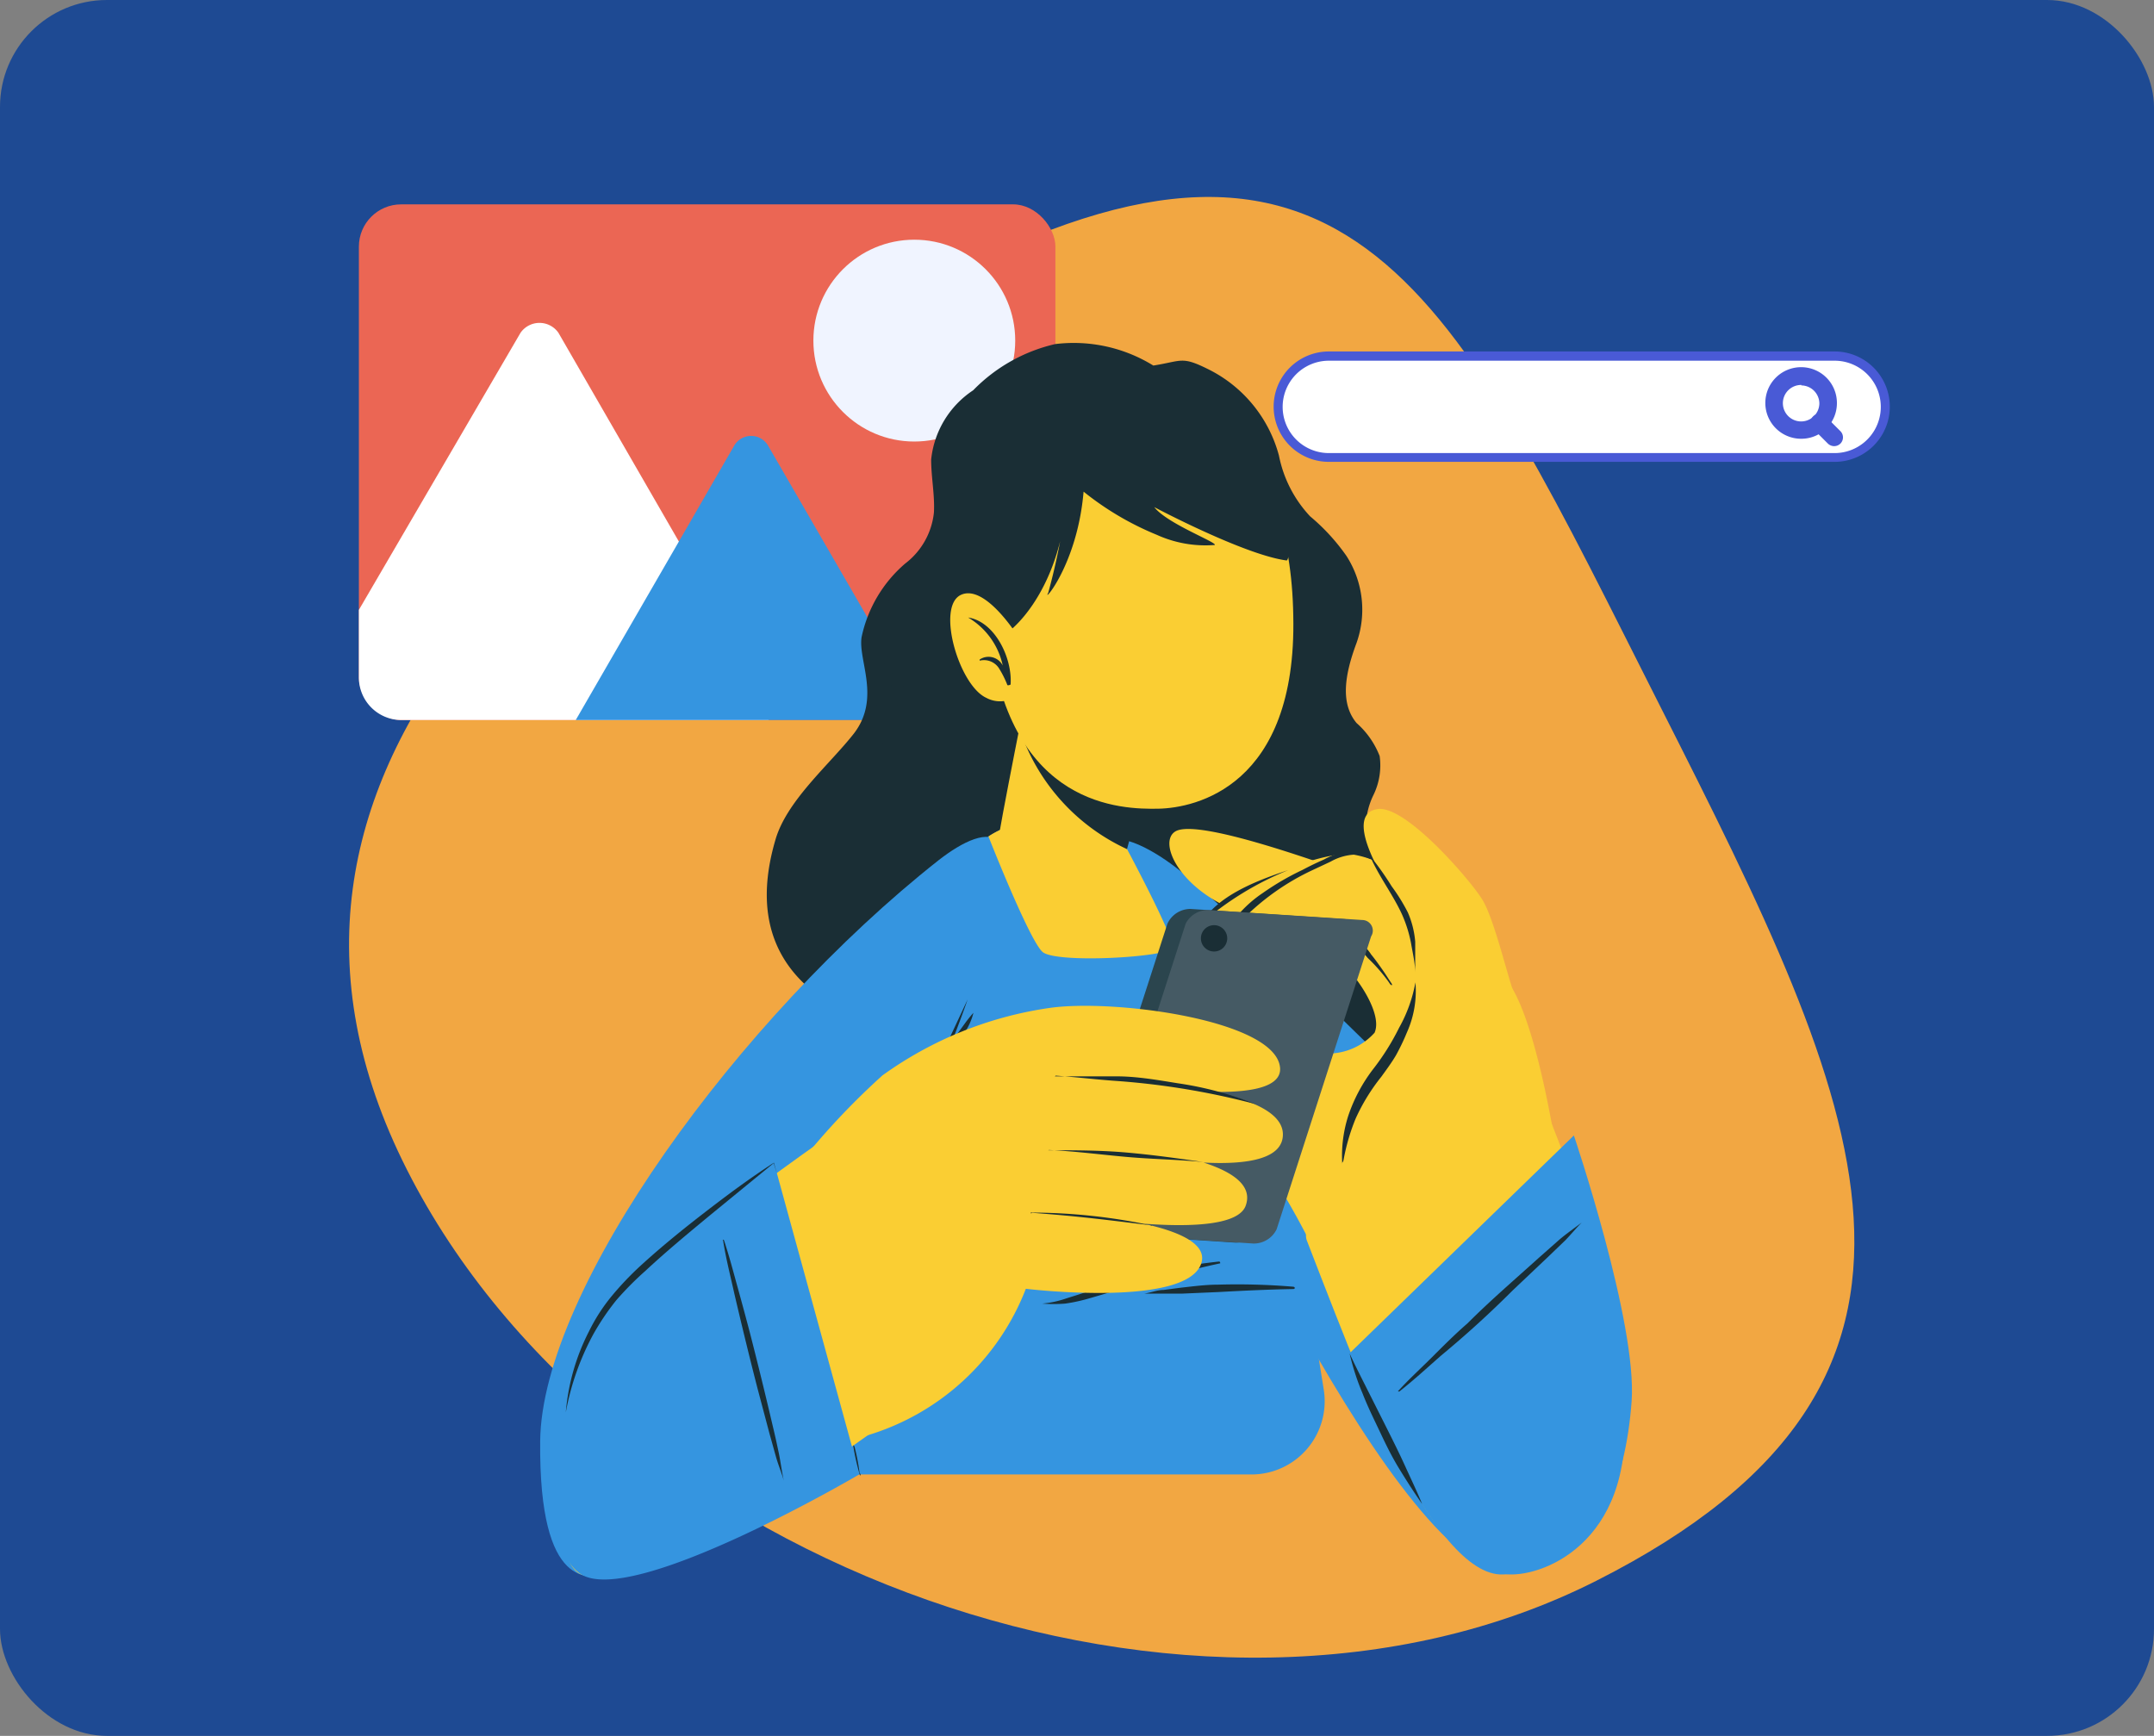 <svg xmlns="http://www.w3.org/2000/svg" xmlns:xlink="http://www.w3.org/1999/xlink" viewBox="0 0 93.27 75.17"><rect x="0" y="0" width="93.27" height="75.17" fill="#808080" stroke="none"/><defs><style>.cls-1{fill:none;}.cls-2{fill:#1e4a93;}.cls-3{clip-path:url(#clip-path);}.cls-4{fill:#f2a742;}.cls-5{fill:#eb6654;}.cls-6{fill:#f0f4ff;}.cls-7{fill:#fff;}.cls-8{fill:#3595e0;}.cls-9{fill:#1a2e35;}.cls-10{fill:#face33;}.cls-11{fill:#2b454e;}.cls-12{fill:#455a64;}.cls-13{fill:#495ad6;}</style><clipPath id="clip-path"><rect class="cls-1" width="93.27" height="75.17" rx="4.63"/></clipPath></defs><g id="Capa_2" data-name="Capa 2"><g id="Arte"><rect class="cls-2" width="93.27" height="75.17" rx="4.63"/><g class="cls-3"><path class="cls-4" d="M17.62,50.65c-8.73-17.24,6.82-30.31,24.06-39s21.52,1.77,30.24,19,14.46,29.07-2.79,37.8S26.35,67.9,17.62,50.65Z"/><rect class="cls-5" x="15.54" y="8.85" width="30.16" height="22.33" rx="1.83"/><circle class="cls-6" cx="39.59" cy="14.75" r="4.37"/><path class="cls-7" d="M33.27,31.18H17.38a1.84,1.84,0,0,1-1.84-1.83V26.41l7-12a1,1,0,0,1,1.64,0l5.25,9.1,3.9,6.75A.91.91,0,0,1,33.27,31.18Z"/><path class="cls-8" d="M40.13,31.18H24.93l4.46-7.72,2.4-4.16a.85.85,0,0,1,1.47,0Z"/><path class="cls-9" d="M37,44.05c1.44.75,1.72,3.34,6.27,3.2.65,0,1.18-.28,1.77-.06a13,13,0,0,1,2.34,1.52,5,5,0,0,0,2.07.8,6.17,6.17,0,0,0,4.07-.94c.75-.46,1.38-1.09,2.1-1.59s5.07-1.54,5.8-4c.47-1.56.4-3.33-1.45-5.6a2.8,2.8,0,0,1-.83-1.51,3.26,3.26,0,0,1,.34-1.46,2.92,2.92,0,0,0,.26-1.67,3.68,3.68,0,0,0-1-1.43c-.68-.82-.55-2,0-3.47a4.3,4.3,0,0,0-.44-3.77,8.79,8.79,0,0,0-1.57-1.71,5.35,5.35,0,0,1-1.35-2.63A5.86,5.86,0,0,0,52.34,16c-1.18-.59-1.14-.37-2.4-.17a6.56,6.56,0,0,0-4.25-.93,7.22,7.22,0,0,0-3.55,2,4.1,4.1,0,0,0-1.82,3c0,.77.16,1.53.12,2.29a3.19,3.19,0,0,1-1.24,2.21,5.76,5.76,0,0,0-1.89,3.18c-.17,1,.85,2.65-.34,4.19-1.06,1.35-2.92,2.91-3.4,4.62C32.05,41.6,35.65,43.34,37,44.05Z"/><path class="cls-9" d="M62.65,44s0,0,0,0a5.94,5.94,0,0,0-.26-3.88c-.34-.82-.83-1.55-1.16-2.37-.06-.14-.11-.28-.16-.42.47.63,1.1,1.17,1.56,1.79A3.78,3.78,0,0,1,63,43.51,4.29,4.29,0,0,1,62.65,44Z"/><path class="cls-9" d="M34,41.25s.09,0,.07,0a4.53,4.53,0,0,1,.07-4.51c-.34,2.1.08,4.46,2,5.58,0,0,.06,0,0-.05-2-1.19-2.28-3.9-1.75-6a12.51,12.51,0,0,1,1.54-2A17.13,17.13,0,0,0,38.62,31a2.84,2.84,0,0,1-1.12,1.77s0,.09,0,.06A3.06,3.06,0,0,0,38.8,31a2.42,2.42,0,0,0,.05-.47,3.86,3.86,0,0,0,.33-1.23s0,0,0,0a4.15,4.15,0,0,1-.31,1.11,9.41,9.41,0,0,0-.45-1.94c-.49-1.82.43-2.9,1.56-3.87l.28-.18A3.87,3.87,0,0,0,41.74,23a2.73,2.73,0,0,0,.23-.25h0l-.18.18a2.76,2.76,0,0,0,.19-.53s0,0,0,0a2.69,2.69,0,0,1-.51.83c-.45.37-.95.72-1.42,1.09a4.05,4.05,0,0,0-2.13,2.14,8.16,8.16,0,0,0,0,3.19A3.35,3.35,0,0,1,36,33.32s0,0,0,0,.22-.07.33-.12a5.67,5.67,0,0,0-2,2.63A5,5,0,0,0,34,41.25Zm3.79-9.14-.5.38a2.87,2.87,0,0,0,.54-.93c.41-1.15.07-2.41,0-3.59a3.12,3.12,0,0,1,1.11-2.63,3.62,3.62,0,0,0-.75,1.31,4.32,4.32,0,0,0,.27,2.53,4,4,0,0,1,.19,1.64A7.54,7.54,0,0,1,37.74,32.11ZM34.68,35.3a7.38,7.38,0,0,1,2.09-2.36l.17-.15.7-.57C36.69,33.29,35.5,34.24,34.68,35.3Z"/><path class="cls-9" d="M36.92,42.59s0,0,0,0S36.91,42.59,36.92,42.59Z"/><path class="cls-8" d="M51.52,38.06c9.31,8.21,18,17.21,18.68,21.84,1,6.42-2.94,8.25-4.71,8.28-4.82.1-13.8-19.34-16.94-26.77C45.51,34.19,49.48,36.26,51.52,38.06Z"/><path class="cls-8" d="M57.32,60.18l-.72-4.5s3.23-3.34,1.56-6.84c-.84-1.77-6.58-10.42-9.64-12.6-2.88-2-6.28-.34-7.56,1.87-3.22,5.56-6.28,12-8.14,25.74H54.19A3.17,3.17,0,0,0,57.32,60.18Z"/><path class="cls-9" d="M52.78,54.63a25.36,25.36,0,0,0-3.87.72c-.63.17-1.24.37-1.86.59-.3.11-.61.2-.92.3a4.24,4.24,0,0,1-1,.21s0,0,0,0a6.2,6.2,0,0,0,1,0,7.36,7.36,0,0,0,.91-.19c.64-.18,1.27-.38,1.91-.55,1.28-.36,2.57-.72,3.87-1C52.85,54.73,52.84,54.62,52.78,54.63Z"/><path class="cls-9" d="M56,55.72a29.15,29.15,0,0,0-3.24-.09c-.54,0-1.07.07-1.61.13l-.77.1c-.28,0-.56.12-.84.16a0,0,0,0,0,0,0c.27,0,.54,0,.81,0l.81,0,1.61-.07c1.08-.06,2.16-.11,3.24-.13C56.09,55.81,56.08,55.73,56,55.72Z"/><path class="cls-8" d="M40.63,37.26C32,44.07,23.45,55.83,23.39,62.41s2.2,5.86,2.84,5.82c3.93-.26,13.16-18.33,16-25.7S42.78,35.58,40.63,37.26Z"/><path class="cls-9" d="M31.45,63.16c.45-.82.92-1.63,1.36-2.45l1.35-2.46c.89-1.64,1.8-3.28,2.66-4.93s1.76-3.3,2.62-5c.43-.83.85-1.66,1.26-2.5s.8-1.69,1.2-2.54a50.14,50.14,0,0,1-2.15,5.19c-.79,1.7-1.66,3.36-2.53,5s-1.8,3.28-2.76,4.89S32.52,61.62,31.45,63.16Z"/><path class="cls-9" d="M41,45.5a7.23,7.23,0,0,1,.54-.85l.29-.4c.1-.13.2-.26.32-.39a2.59,2.59,0,0,1-.43.92A2.74,2.74,0,0,1,41,45.5Z"/><path class="cls-10" d="M67.48,50.39c-.45-3-1.36-7.29-2.46-8.17s-5.35-4-6.56-4.41S51.88,35.43,50.9,36c-.78.46.17,2.52,2.73,3.48a38.77,38.77,0,0,1,4.06,1.92c.65.28,2.25,2.37,1.83,3.32a2.7,2.7,0,0,1-2.85.77c-1-.44-1.27-2.41-2.42-3.33s-3.16-.78-3.27-.24.56.79,1.61,2.63c.67,1.18.75,4,2.27,6A34.54,34.54,0,0,1,57,54.35Z"/><path class="cls-9" d="M53.18,41.34a1.9,1.9,0,0,1-1-.44.82.82,0,0,1-.25-.66A.37.37,0,0,1,52,40s0,0,0,0a.94.94,0,0,1-.09.12l-.06.12a.69.69,0,0,0,0,.25A.86.86,0,0,0,52,41a1.34,1.34,0,0,0,1.15.4S53.19,41.35,53.18,41.34Z"/><path class="cls-10" d="M65,42.22c-1-1.52-3.5-4.24-6-5.15-1.67-.63-7.36,2.22-7.19,3.31s1.16,1.09,2.61.9c.52-.07,3.3-1.1,3.78-.52a17.27,17.27,0,0,1,1.59,3.7Z"/><path class="cls-9" d="M52,40c.7-1.17,2.24-1.81,3.78-2.32,0,0,0,0,0,0A13.48,13.48,0,0,0,52,40S52,40,52,40Z"/><path class="cls-10" d="M65,42.22c-1-1.52-3.5-4.24-6-5.15-1.67-.63-6.16,3-6,4.08s1.58,1.16,3.13.61c.5-.18,2.17-1.38,2.65-.8.69.83,2.38,2.9,2.38,2.9Z"/><path class="cls-9" d="M60.25,42.58c-.16-.24-.21-.33-.37-.56s-.33-.47-.51-.69a1.91,1.91,0,0,0-.52-.54,1.16,1.16,0,0,0-.69-.13,4.08,4.08,0,0,0-1.47.67,4.6,4.6,0,0,1-2.37.71,1.6,1.6,0,0,1-.64-.17,1,1,0,0,1-.39-.3c-.35-.59.08-1.28.52-1.76a10.48,10.48,0,0,1,3-2.12l.81-.38a2.34,2.34,0,0,1,1-.3,4.5,4.5,0,0,1,1.77.73,0,0,0,0,0,0,0,3.88,3.88,0,0,0-2.12-.85,2.93,2.93,0,0,0-.94.33q-.48.21-.93.45a11.57,11.57,0,0,0-1.72,1A5.29,5.29,0,0,0,53.31,40a1.57,1.57,0,0,0-.08,1.62,1.37,1.37,0,0,0,1,.53,2.89,2.89,0,0,0,.72,0,11.73,11.73,0,0,0,1.55-.47c.49-.2.93-.54,1.43-.7a1,1,0,0,1,.74,0,2.37,2.37,0,0,1,.55.5,7.28,7.28,0,0,1,.93,1.07C60.24,42.71,60.32,42.68,60.25,42.58Z"/><path class="cls-10" d="M65.75,43.54c-.36-.72-1-3.7-1.58-4.61s-3.26-4-4.48-3.9c-1.55.18.09,2.95.91,4.09a5.61,5.61,0,0,1,.71,3.09Z"/><path class="cls-9" d="M59.46,37.23a13.1,13.1,0,0,1,.8,1.15,8.19,8.19,0,0,1,.7,1.13,4,4,0,0,1,.32,1.27c0,.21,0,.43,0,.64s0,.47,0,.71c0,0,0,0,0,0,0-.42-.11-.86-.18-1.28a5.68,5.68,0,0,0-.4-1.27c-.37-.8-.91-1.52-1.29-2.32C59.39,37.23,59.44,37.2,59.46,37.23Z"/><path class="cls-9" d="M61.29,42.54a4.4,4.4,0,0,1-.37,2.17,9.33,9.33,0,0,1-.48,1c-.19.32-.42.63-.63.92a8.47,8.47,0,0,0-1.11,1.81,8.87,8.87,0,0,0-.57,2.08,5.68,5.68,0,0,1,.25-2.2,7,7,0,0,1,1.06-2,10.38,10.38,0,0,0,1.14-1.81A6.32,6.32,0,0,0,61.29,42.54Z"/><path class="cls-10" d="M65,68c-3-.41-5-5.44-8.42-14.3C56,52.1,63.89,42.55,65,44c1.35,1.8,5,11.8,5.36,14.53C71.07,63.87,68.56,68.43,65,68Z"/><path class="cls-8" d="M58.44,58.6l9.71-9.43s2.75,8.12,2.5,11.52S69.2,68,65.1,68.18C62,68.34,58.44,58.6,58.44,58.6Z"/><path class="cls-9" d="M61.58,65.13c-.35-.5-.67-1-1-1.54S60,62.53,59.75,62s-.53-1.09-.75-1.66a10.28,10.28,0,0,1-.56-1.73c.25.55.53,1.09.8,1.63l.81,1.61c.27.54.54,1.08.79,1.63S61.35,64.57,61.58,65.13Z"/><path class="cls-9" d="M60.53,60.25c.47-.52,1-1,1.49-1.49s1-1,1.52-1.45c1-1,2.05-1.9,3.09-2.84l.86-.76c.31-.27.65-.5,1-.77,0,0,.06,0,0,0-.24.24-.46.51-.7.76l-.77.74-1.52,1.44c-1,1-2,1.91-3.11,2.83-.59.52-1.18,1.06-1.8,1.55A0,0,0,0,1,60.53,60.25Z"/><path class="cls-10" d="M42.8,36.22s1.76,4.48,2.34,5,5.52.23,5.63-.18-2.08-4.48-2.08-4.48a10.47,10.47,0,0,0-3.44-.95A3.78,3.78,0,0,0,42.8,36.22Z"/><path class="cls-10" d="M43.21,36.52c.07.49,2.12,3.9,4.83,3.73,1.58-.1.5-3.24.5-3.24l1.36-4.3-5.2-4S43.18,36.3,43.21,36.52Z"/><path class="cls-9" d="M44.15,31.57a8.76,8.76,0,0,0,4.65,5.2l1.1-4.06-5.2-4S44.45,30,44.15,31.57Z"/><path class="cls-10" d="M56,26.67c.16,7.39-4.25,8.32-5.84,8.35s-6.38-.06-7.3-7.39,2.47-9.74,5.78-10S55.88,19.28,56,26.67Z"/><path class="cls-9" d="M42.84,27.76c.81,0,3.06-2.14,3.34-6.09a28.12,28.12,0,0,1-.79,4c-.29.51,1.26-1.2,1.53-4.38a12.76,12.76,0,0,0,3.17,1.87,5.09,5.09,0,0,0,2.51.44c.12-.11-2.06-.92-2.62-1.64,0,0,3.9,2.07,5.73,2.31.22,0,.71-4.34-2-6.36s-7.37-.24-8.65.87c0,0-1.43.12-3.09,2.15S42,27.76,42.84,27.76Z"/><path class="cls-10" d="M44.15,27.67s-1.46-2.41-2.54-1.91-.09,3.92,1.1,4.46a1.25,1.25,0,0,0,1.72-.56Z"/><path class="cls-9" d="M41.92,26.74s0,0,0,0a3.19,3.19,0,0,1,1.5,2.08.69.69,0,0,0-1-.26,0,0,0,0,0,0,.05.77.77,0,0,1,.83.32,4.3,4.3,0,0,1,.36.71c0,.08.17,0,.15,0v0C43.84,28.51,43.09,26.92,41.92,26.74Z"/><path class="cls-11" d="M50.55,40,46.46,52.66c-.16.37,0,.69.38.71l6.65.44a1.09,1.09,0,0,0,1-.63l4.09-12.67c.16-.37,0-.69-.38-.71l-6.65-.44A1.1,1.1,0,0,0,50.55,40Z"/><path class="cls-12" d="M51.34,40,47.25,52.7c-.16.37,0,.69.38.71l6.65.44a1.1,1.1,0,0,0,1-.62l4.09-12.68a.46.46,0,0,0-.38-.71l-6.65-.43A1.08,1.08,0,0,0,51.34,40Z"/><path class="cls-9" d="M53.13,40.74a.57.57,0,0,1-1.13-.1.57.57,0,1,1,1.13.1Z"/><path class="cls-10" d="M25.33,68.22c2.91.4,6.52-1.86,15.91-8.71,1.3-.95-2.93-11.91-4.37-11-1.81,1.19-8.58,6.18-9,6.61C24.05,58.75,23.36,68,25.33,68.22Z"/><path class="cls-10" d="M33.52,51.86a31.74,31.74,0,0,1,4.69-5.29,16.34,16.34,0,0,1,7.22-2.92c2.81-.41,9.89.53,10,2.62.07,1.89-7.12.56-7.12.56s7.56.15,7.23,2.44-8.59.27-8.59.27,7.77.33,7,2.64c-.53,1.74-8.12.34-8.12.34s6.67.32,6.2,2.14c-.53,2-7.61,1.15-7.61,1.15a10.63,10.63,0,0,1-6.91,6.36C37,62.34,33.52,51.86,33.52,51.86Z"/><path class="cls-9" d="M45.68,46.61c.89,0,1.79,0,2.67,0s1.78.16,2.65.3a14.75,14.75,0,0,1,3.36.9,32.82,32.82,0,0,0-6-1c-.89-.06-1.77-.17-2.65-.23C45.65,46.64,45.66,46.61,45.68,46.61Z"/><path class="cls-9" d="M45.39,49.81c1.14,0,2.26,0,3.4.1s2.19.25,3.31.41c.09,0,0,0,0,0-1.13-.11-2.18-.12-3.31-.22s-2.25-.25-3.37-.3A0,0,0,0,1,45.39,49.81Z"/><path class="cls-9" d="M44.65,52.51a25,25,0,0,1,5.18.55c.09,0,0,.06,0,0-1.72-.21-3.07-.39-5.13-.54C44.62,52.57,44.61,52.51,44.65,52.51Z"/><path class="cls-8" d="M33.52,50.37l3.7,13.47s-9.92,5.84-12.11,4.3-.76-9.33,1.72-12.3A81.41,81.41,0,0,1,33.52,50.37Z"/><path class="cls-9" d="M33.64,50.81l-.14-.44h0l-2.81,2.3c-.93.77-1.86,1.54-2.74,2.36a13.73,13.73,0,0,0-1.26,1.27,10.67,10.67,0,0,0-1,1.48,11.34,11.34,0,0,0-1.19,3.38,9.34,9.34,0,0,1,1-3.5,7.8,7.8,0,0,1,1-1.55,13.36,13.36,0,0,1,1.27-1.33c.9-.82,1.84-1.58,2.8-2.32S32.5,51,33.51,50.35l0,0v0Z"/><path class="cls-9" d="M31.35,53.71c.22.66.4,1.35.58,2s.37,1.35.54,2c.35,1.36.68,2.71,1,4.08.09.37.17.74.25,1.12s.13.81.22,1.21a0,0,0,0,1,0,0c-.09-.33-.23-.65-.33-1s-.19-.69-.28-1c-.18-.68-.36-1.36-.53-2-.35-1.36-.68-2.72-1-4.09-.17-.77-.37-1.54-.49-2.32C31.27,53.68,31.33,53.67,31.35,53.71Z"/><path class="cls-9" d="M37.22,63.84c.06.13.06,0,0-.06A9.11,9.11,0,0,0,37,62.64s-.07-.11-.05,0A10.93,10.93,0,0,0,37.22,63.84Z"/><path class="cls-7" d="M79.44,19.81H57.54a2.19,2.19,0,0,1-2.18-2.18h0a2.19,2.19,0,0,1,2.18-2.19h21.9a2.19,2.19,0,0,1,2.19,2.19h0A2.19,2.19,0,0,1,79.44,19.81Z"/><path class="cls-13" d="M79.44,20H57.54a2.39,2.39,0,0,1,0-4.78h21.9a2.39,2.39,0,1,1,0,4.78Zm-21.9-4.38a2,2,0,0,0,0,4h21.9a2,2,0,0,0,0-4Z"/><path class="cls-13" d="M78,19a1.55,1.55,0,1,1,1.54-1.54A1.54,1.54,0,0,1,78,19Zm0-2.33a.79.79,0,1,0,.78.79A.79.79,0,0,0,78,16.69Z"/><path class="cls-13" d="M79.42,19.32a.4.4,0,0,1-.27-.11l-.64-.64a.38.38,0,0,1,.54-.54l.64.64a.38.38,0,0,1,0,.54A.39.39,0,0,1,79.42,19.32Z"/></g></g></g></svg>